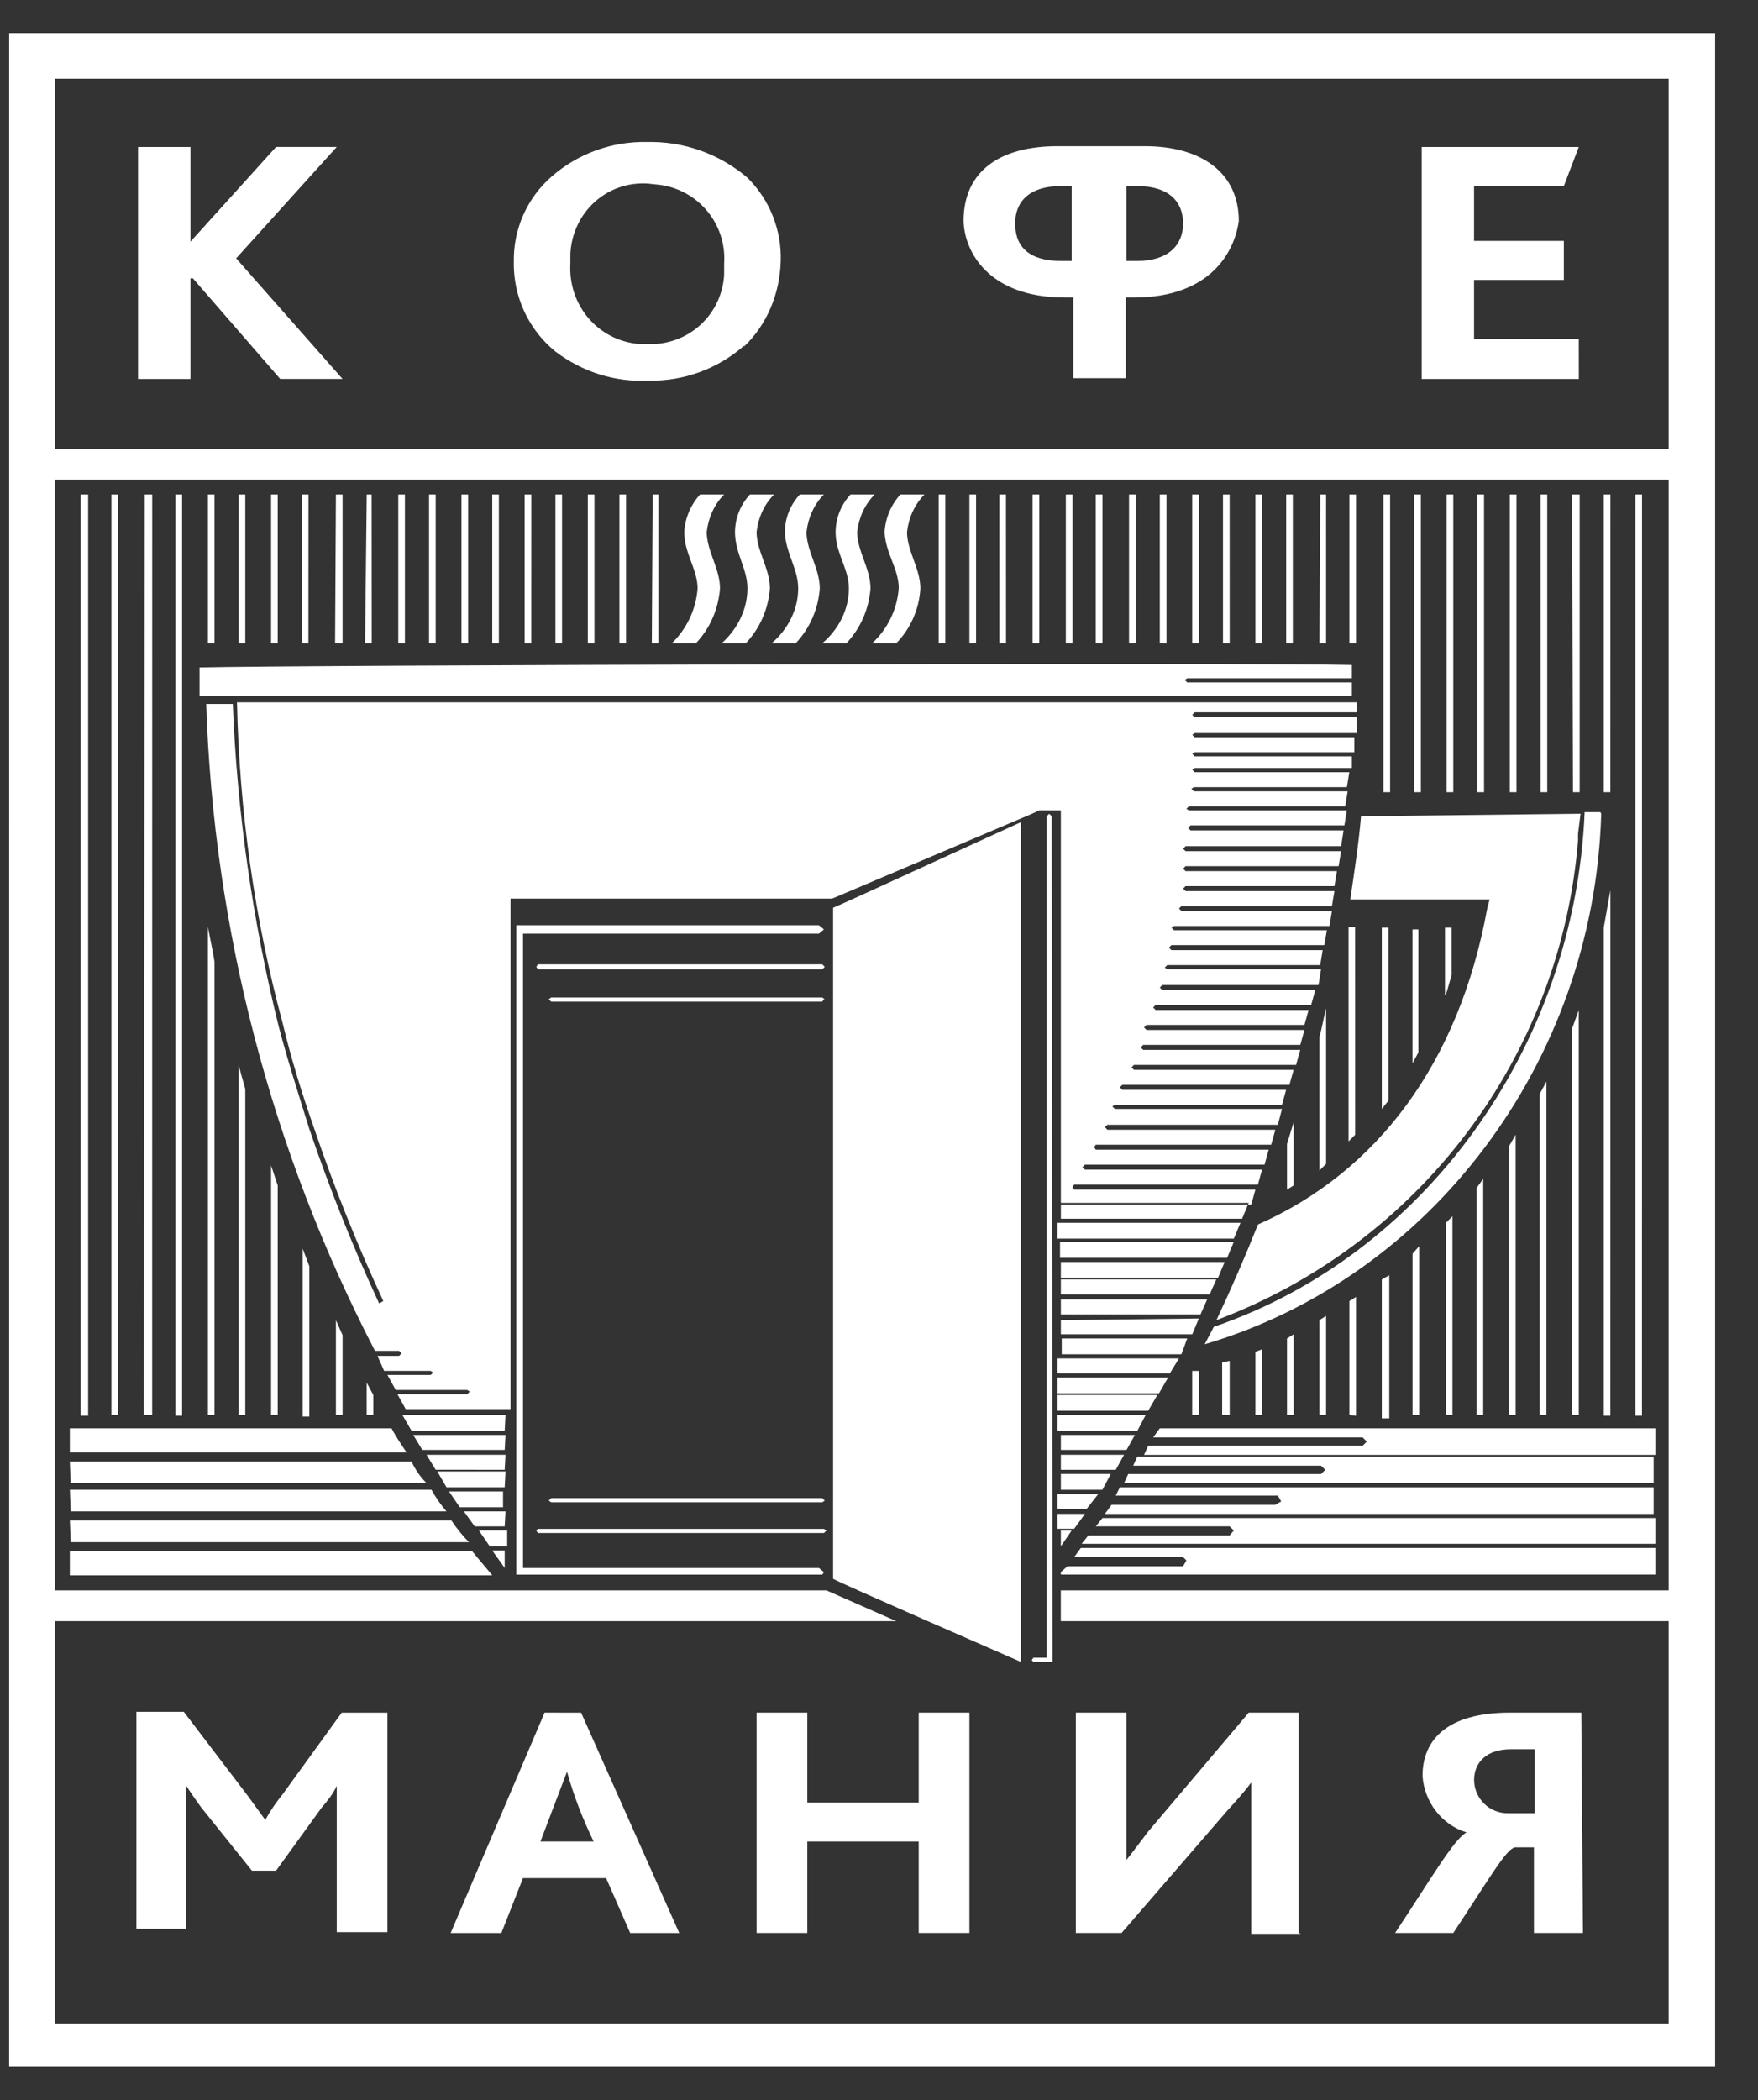 <?xml version="1.0" encoding="UTF-8"?> <svg xmlns="http://www.w3.org/2000/svg" width="36" height="43" viewBox="0 0 36 43" fill="none"><rect x="0" y="0" width="36" height="43" fill="#333333" stroke="none"/><g clip-path="url(#clip0_660_70)"><path d="M23.92 28.206H21.656V28.529H23.733L23.92 28.206ZM24.142 27.815H21.656V28.122H23.955L24.142 27.815ZM24.908 26.196H21.724V26.503H24.772L24.908 26.196ZM23.7 28.563H21.656V28.886H23.512L23.7 28.563ZM25.078 25.84H21.724V26.163H24.942L25.078 25.84ZM24.312 27.406H21.742V27.73H24.192L24.312 27.406ZM24.72 26.606H21.724V26.913H24.584L24.72 26.606ZM33.863 30.453H22.933L22.848 30.623H26.168L26.236 30.743L26.116 30.811H22.763L22.626 30.998H33.863V30.453ZM21.724 30.095H22.848L23.018 29.788H21.724V30.095ZM21.724 27.031V27.321H24.414L24.55 26.997L21.724 27.031ZM21.656 28.973V29.296H23.291L23.461 28.973H21.656ZM22.746 30.18H21.724V30.504H22.575L22.746 30.18ZM33.863 29.823H23.29L23.205 30.011H27.053L27.138 30.096L27.053 30.181H23.103L23.018 30.368H33.863V29.823ZM23.24 29.382H21.724V29.688H23.069L23.24 29.382ZM21.656 30.896H22.252L22.491 30.59H21.656V30.896ZM24.55 28.07H24.414V28.972H24.55V28.07ZM27.019 27.03V28.971H27.155V26.945L27.019 27.03ZM25.027 27.898V28.971H25.181V27.864L25.027 27.898ZM25.708 27.679V28.973H25.844V27.628L25.708 27.679ZM25.265 25.43H21.707V25.754H25.129L25.265 25.43ZM26.355 27.406V28.973H26.491V27.32L26.355 27.406ZM29.607 25.04V28.972H29.743V24.903L29.607 25.04ZM28.926 25.669V28.972H29.062V25.516L28.926 25.669ZM28.296 26.197V29.041H28.449V26.112L28.296 26.197ZM27.632 26.64V28.972L27.768 28.989V26.555L27.632 26.64ZM21.486 16.662L21.435 16.713V33.943H21.162L21.128 33.993L21.162 34.027H21.554L21.537 16.713L21.486 16.662ZM22.218 30.997H21.656V31.303H21.996L22.218 30.997ZM25.402 25.038H21.656V25.362H25.266L25.402 25.038ZM21.946 31.338H21.724V31.661L21.946 31.338ZM23.614 29.432H27.904L27.989 29.517L27.904 29.603H23.512L23.427 29.79H33.897V29.245H23.75L23.614 29.432ZM22.44 31.253H25.18L25.265 31.338L25.18 31.44H22.286L22.15 31.61H33.897V31.083H22.576L22.44 31.253ZM21.997 31.883H24.227L24.295 31.951L24.227 32.07H21.86L21.724 32.189V32.24H33.897V31.695H22.133L21.997 31.883ZM10.335 30.095L10.352 29.788H8.734L8.922 30.094L10.335 30.095ZM10.335 31.254L10.352 30.947H9.5L9.722 31.254H10.335ZM11.016 31.305L10.982 31.339L11.016 31.389H16.872L16.924 31.339L16.872 31.305H11.016ZM10.301 30.862V30.538H9.194L9.416 30.862H10.301ZM11.288 30.675L11.237 30.725L11.287 30.76H16.838L16.889 30.726L16.838 30.675H11.288ZM16.839 19.745H11.016L10.982 19.796L11.016 19.847H16.839L16.889 19.797L16.839 19.745ZM10.335 30.452L10.352 30.129H8.956L9.143 30.452H10.335ZM16.838 20.425H11.288L11.237 20.459L11.287 20.509H16.838L16.872 20.459H16.889L16.838 20.425Z" fill="white"></path><path d="M16.77 32.106H10.71V19.116H16.77L16.872 19.03L16.77 18.945H10.573V32.242H16.838L16.872 32.191L16.77 32.106ZM25.13 37.076C25.3 36.889 25.47 36.702 25.623 36.498V39.596H26.644L26.594 39.579V35.067H25.572L23.512 37.502C23.342 37.723 23.206 37.91 23.069 38.081V35.067H22.031V39.579H22.967L25.13 37.076ZM30.935 35.817H31.429V37.127H30.884C30.793 37.128 30.703 37.112 30.619 37.078C30.535 37.045 30.458 36.995 30.393 36.932C30.329 36.869 30.277 36.794 30.241 36.71C30.206 36.627 30.187 36.538 30.186 36.447C30.186 36.089 30.441 35.817 30.935 35.817ZM28.568 39.579H29.76C30.526 38.421 30.833 37.876 31.02 37.825H31.412V39.579H32.416L32.382 35.067H30.918C29.607 35.067 29.13 35.647 29.13 36.361C29.164 36.889 29.522 37.366 30.032 37.519C29.777 37.655 29.334 38.421 28.568 39.579ZM30.237 24.324V28.972H30.373V24.137L30.237 24.324ZM10.335 32.105V31.747H10.08L10.335 32.105ZM8.24 28.973L8.428 29.296H10.335L10.352 28.973H8.24ZM10.029 31.661H10.386V31.338H9.807L10.029 31.661ZM10.335 29.688L10.352 29.382H8.462L8.649 29.688H10.335ZM21.724 24.954H25.436L25.555 24.664H21.725L21.724 24.954ZM5.023 28.972V22.298C4.972 22.128 4.938 21.992 4.887 21.805V28.972H5.023ZM5.687 28.972V24.272L5.551 23.864V28.972H5.687ZM5.79 36.736C5.655 36.901 5.535 37.078 5.432 37.264C5.347 37.144 5.21 36.958 5.074 36.77L3.764 35.05H2.793V39.494H3.814V36.566C3.917 36.719 4.019 36.872 4.121 37.009L5.159 38.303H5.653L6.589 37.009C6.709 36.872 6.828 36.719 6.896 36.566V39.562H7.934V35.068H6.998L5.79 36.736ZM27.019 23.967L27.155 23.831V20.648C27.105 20.835 27.07 21.056 27.019 21.226V23.967ZM27.75 18.979H27.615V23.371L27.751 23.235L27.75 18.979ZM6.198 29.005H6.334V25.924L6.198 25.566V29.005ZM4.393 28.972V19.694C4.359 19.472 4.308 19.251 4.257 18.979V28.972H4.393ZM17.06 32.327C17.196 32.412 20.6 33.893 20.907 34.029V16.834C20.601 16.97 17.196 18.537 17.06 18.587V32.327ZM7.015 28.972V27.338L6.879 27.031V28.972H7.015ZM11.067 37.706L11.611 36.276C11.748 36.77 11.935 37.246 12.156 37.706H11.067ZM11.152 35.067L9.228 39.58H10.267L10.709 38.456H12.412L12.905 39.58H13.91L11.9 35.068L11.152 35.067ZM18.813 36.906H16.532V35.067H15.493V39.579H16.532V37.706H18.813V39.579H19.852V35.067H18.813V36.906ZM7.509 28.973H7.645V28.564L7.509 28.309V28.973Z" fill="white"></path><path d="M21.724 16.611V24.664V24.63H25.572L25.555 24.664H25.623L25.708 24.357H21.997L21.962 24.307L21.997 24.255H25.759L25.844 23.949H22.218L22.167 23.898L22.217 23.847H25.895L25.98 23.54H22.44L22.405 23.49L22.439 23.438H26.031L26.116 23.132H22.677L22.627 23.08L22.677 23.03H26.167L26.253 22.706H22.83L22.779 22.655L22.829 22.621H26.252L26.337 22.314H22.983L22.932 22.264L22.983 22.212H26.405L26.49 21.906H23.221L23.171 21.855L23.221 21.804H26.541L26.626 21.497H23.41L23.358 21.447L23.41 21.395H26.627L26.712 21.089H23.478L23.427 21.038L23.477 20.986H26.712L26.797 20.68H23.665L23.614 20.629L23.664 20.578H26.849L26.934 20.271H23.8L23.75 20.221L23.8 20.169H27L27.052 19.846H23.902L23.852 19.812L23.902 19.761H27.035L27.085 19.454H23.987L23.937 19.404L23.987 19.352H27.12L27.171 19.046H24.04L23.99 18.995L24.04 18.96H27.224L27.275 18.654H24.194L24.143 18.603L24.193 18.552H27.275L27.326 18.246H24.279L24.228 18.194L24.278 18.144H27.326L27.377 17.837H24.279L24.228 17.786L24.278 17.735H27.411L27.463 17.428H24.279L24.228 17.378L24.278 17.326H27.463L27.513 17.003H24.38L24.329 16.952L24.38 16.9H27.53L27.58 16.594H24.346L24.295 16.56L24.345 16.509H27.547L27.597 16.203H24.448L24.397 16.151L24.448 16.117H27.581L27.631 15.811H24.465L24.414 15.76L24.465 15.726H27.683V15.487H24.465L24.414 15.437L24.465 15.402H27.734V15.096H24.465L24.414 15.045L24.465 15.011H27.785V14.687H24.465L24.414 14.637L24.465 14.585H27.785V14.381H4.853C4.903 16.611 5.21 18.807 5.789 20.952C5.959 21.667 6.181 22.382 6.419 23.063C6.831 24.28 7.309 25.474 7.849 26.639L7.764 26.689C7.224 25.524 6.747 24.331 6.334 23.115C6.112 22.4 5.891 21.719 5.704 21.004C5.17 18.845 4.856 16.637 4.767 14.414H4.223C4.373 19.032 5.554 23.558 7.679 27.66H8.172L8.223 27.711L8.173 27.762H7.73L7.866 28.069H8.819L8.87 28.103L8.82 28.153H7.934L8.104 28.46H9.568L9.62 28.494L9.568 28.546H8.138L8.308 28.852H10.454V18.399H17.042L21.094 16.679L21.282 16.594H21.724V16.611ZM26.355 24.358L26.491 24.272V22.98L26.355 23.422V24.358ZM9.603 31.576C9.47 31.441 9.35 31.293 9.245 31.134H1.431L1.448 31.576H9.603ZM8.922 10.125H8.786V13.172H8.922V10.125ZM8.292 10.125H8.156V13.172H8.292V10.125ZM9.586 10.125H9.45V13.172H9.586V10.125ZM17.383 12.049C17.383 12.474 17.179 12.883 16.838 13.172H17.332C17.622 12.866 17.792 12.474 17.826 12.049C17.826 11.64 17.553 11.283 17.553 10.891C17.587 10.601 17.707 10.329 17.911 10.125H17.417C17.223 10.333 17.114 10.607 17.111 10.891C17.111 11.334 17.383 11.641 17.383 12.049ZM6.317 10.125H6.18V13.172H6.316L6.317 10.125ZM10.88 10.125H10.743V13.172H10.879L10.88 10.125ZM7.015 10.125H6.879L6.862 13.172H7.015V10.125ZM7.61 10.125H7.51L7.476 13.172H7.612L7.61 10.125ZM5.687 10.125H5.551V13.172H5.687V10.125ZM14.25 13.172C14.54 12.866 14.71 12.474 14.744 12.049C14.744 11.64 14.472 11.283 14.472 10.891C14.506 10.601 14.625 10.329 14.829 10.125H14.336C14.144 10.336 14.029 10.606 14.012 10.891C14.012 11.334 14.285 11.657 14.285 12.049C14.253 12.476 14.065 12.875 13.757 13.172H14.25ZM11.51 10.125H11.374V13.172H11.51V10.125ZM16.345 12.049C16.345 12.474 16.14 12.883 15.8 13.172H16.294C16.582 12.866 16.757 12.469 16.787 12.049C16.787 11.64 16.515 11.283 16.515 10.891C16.549 10.601 16.668 10.329 16.872 10.125H16.379C16.184 10.333 16.075 10.606 16.072 10.891C16.089 11.334 16.345 11.641 16.345 12.049ZM15.306 12.049C15.306 12.474 15.102 12.883 14.778 13.172H15.272C15.562 12.866 15.732 12.474 15.766 12.049C15.766 11.64 15.493 11.283 15.493 10.891C15.527 10.601 15.647 10.329 15.851 10.125H15.357C15.163 10.333 15.054 10.607 15.051 10.891C15.051 11.334 15.306 11.641 15.306 12.049ZM12.173 10.125H12.037V13.172H12.173V10.125ZM13.484 10.125H13.365L13.348 13.172H13.484V10.125ZM12.82 10.125H12.684V13.172H12.82V10.125ZM10.216 10.125H10.08V13.172H10.216V10.125ZM32.33 6.942H30.185V5.732H32.024V4.932H30.185V3.81H32.024L32.33 3.01H29.113V7.76H32.331L32.33 6.942ZM21.724 3.81H21.946V5.343H21.724C21.094 5.343 20.788 5.07 20.788 4.576C20.788 4.116 21.094 3.81 21.724 3.81ZM23.069 3.81H23.291C23.921 3.81 24.227 4.117 24.227 4.576C24.227 5.019 23.921 5.343 23.291 5.343H23.069V3.81ZM21.809 6.092H21.979V7.743H23.052V6.092H23.222C24.789 6.092 25.282 5.155 25.368 4.525C25.368 3.538 24.602 2.993 23.444 2.993H21.656C20.499 2.993 19.732 3.487 19.732 4.525C19.749 5.155 20.243 6.092 21.809 6.092ZM9.67 31.763H1.43V32.256H10.08C9.943 32.086 9.807 31.933 9.67 31.763ZM9.143 30.947C9.026 30.811 8.923 30.662 8.836 30.504H1.431L1.448 30.947H9.143ZM8.734 30.367C8.606 30.239 8.502 30.09 8.428 29.925H1.43L1.447 30.367H8.734ZM5.023 10.125H4.887V13.172H5.023V10.125ZM13.263 3.758L13.416 3.775C13.818 3.803 14.192 3.988 14.457 4.292C14.722 4.595 14.856 4.991 14.829 5.393V5.614C14.811 6.011 14.636 6.385 14.342 6.653C14.048 6.921 13.66 7.062 13.263 7.044H13.093C12.242 6.976 11.629 6.244 11.68 5.393V5.188C11.731 4.338 12.429 3.708 13.263 3.758ZM13.28 7.793C13.999 7.809 14.698 7.553 15.238 7.078V7.095C15.715 6.635 15.97 6.005 15.988 5.342C15.997 5.027 15.941 4.713 15.824 4.42C15.707 4.127 15.53 3.861 15.306 3.639C14.733 3.15 13.999 2.889 13.246 2.907C12.527 2.892 11.828 3.147 11.288 3.622C11.042 3.839 10.846 4.106 10.714 4.406C10.581 4.706 10.516 5.031 10.522 5.359C10.515 5.71 10.588 6.058 10.735 6.376C10.883 6.695 11.101 6.976 11.373 7.197C11.935 7.623 12.599 7.827 13.28 7.793ZM3.9 5.699H3.95L5.738 7.759H7.015L4.836 5.29L6.896 3.009H5.653L3.9 4.949V3.01H2.827V7.76H3.9V5.699Z" fill="white"></path><path d="M34.17 9.19H1.123V1.612H34.17V9.19ZM34.17 32.564H21.723V33.194H34.17V41.434H1.124V33.194H18.354L16.924 32.564H1.124V9.82H34.17V32.564ZM0.187 42.32H35.122V0.677H0.188L0.187 42.32Z" fill="white"></path><path d="M27.683 13.973H24.312L24.261 13.923L24.311 13.888H27.683V13.616C25.708 13.565 6.095 13.616 4.086 13.667V14.246H27.683V13.973ZM3.729 10.125H3.593V28.988H3.729V10.125ZM8.02 29.245H1.43V29.739H8.326C8.224 29.586 8.104 29.415 8.019 29.245M4.393 10.125H4.257V13.172H4.393V10.125ZM1.805 10.125H1.652V28.988H1.805V10.125ZM2.418 10.125H2.282V28.971H2.418V10.125ZM3.117 10.125H2.963L2.946 28.971H3.116L3.117 10.125ZM23.887 10.125H23.75V13.172H23.887V10.125ZM29.76 10.125H29.624V16.22H29.76V10.125ZM30.39 10.125H30.254V16.22H30.39V10.125ZM29.096 10.125H28.96V16.22H29.096V10.125ZM18.404 12.049C18.371 12.479 18.176 12.88 17.859 13.172H18.353C18.648 12.87 18.824 12.471 18.847 12.049C18.847 11.64 18.574 11.283 18.574 10.891C18.608 10.601 18.728 10.329 18.932 10.125H18.438C18.246 10.336 18.132 10.606 18.115 10.891C18.132 11.334 18.405 11.641 18.405 12.049M31.684 10.125H31.548V16.22H31.684V10.125ZM28.432 18.995H28.296V22.706L28.432 22.536V18.995ZM28.466 10.125H28.33V16.22H28.466V10.125Z" fill="white"></path><path d="M30.51 18.399L30.458 18.586C29.88 21.77 28.194 24 25.76 25.072C25.497 25.733 25.214 26.386 24.91 27.03C26.949 26.264 28.728 24.933 30.039 23.194C31.35 21.455 32.14 19.378 32.315 17.207V17.071L32.366 16.662L27.871 16.713C27.821 17.292 27.735 17.837 27.651 18.416H30.511L30.51 18.399ZM32.978 18.229C32.926 18.501 32.892 18.722 32.841 18.995V28.988H32.977L32.978 18.229ZM33.625 10.125H33.488V28.988H33.624L33.625 10.125ZM32.194 21.056V28.973H32.33V20.682L32.194 21.056ZM31.53 22.4V28.972H31.667V22.145L31.53 22.4ZM32.348 16.22V10.125H32.194L32.211 16.22H32.348Z" fill="white"></path><path d="M24.857 27.167L24.669 27.525C29.283 26.163 32.637 21.77 32.79 16.663L32.773 16.629H32.45C32.245 21.464 29.147 25.703 24.857 27.167ZM32.978 10.125H32.841V16.22H32.977L32.978 10.125Z" fill="white"></path><path d="M29.045 19.03H28.925V21.771L29.045 21.55V19.03ZM31.054 10.125H30.918V16.22H31.054V10.125ZM29.726 18.995H29.59V20.375H29.607L29.726 19.965V18.995ZM21.282 10.125H21.145V13.172H21.282V10.125ZM22.576 10.125H22.439V13.172H22.576V10.125ZM23.256 10.125H23.12V13.172H23.256V10.125ZM20.6 10.125H20.464V13.172H20.601L20.6 10.125ZM19.358 10.125H19.222V13.172H19.358V10.125ZM19.988 10.125H19.852V13.172H19.988V10.125ZM21.962 10.125H21.826V13.172H21.962V10.125ZM27.155 10.125H27.036L27.019 13.172H27.155V10.125ZM27.768 10.125H27.632V13.172H27.768V10.125ZM26.474 10.125H26.338V13.172H26.474V10.125ZM24.55 10.125H24.414V13.172H24.55V10.125ZM30.9 23.473V28.972H31.037V23.234L30.9 23.473ZM25.18 10.125H25.044V13.172H25.181L25.18 10.125ZM25.844 10.125H25.708V13.172H25.844V10.125Z" fill="white"></path></g><defs><clipPath id="clip0_660_70"><rect width="36" height="43" fill="white"></rect></clipPath></defs></svg> 